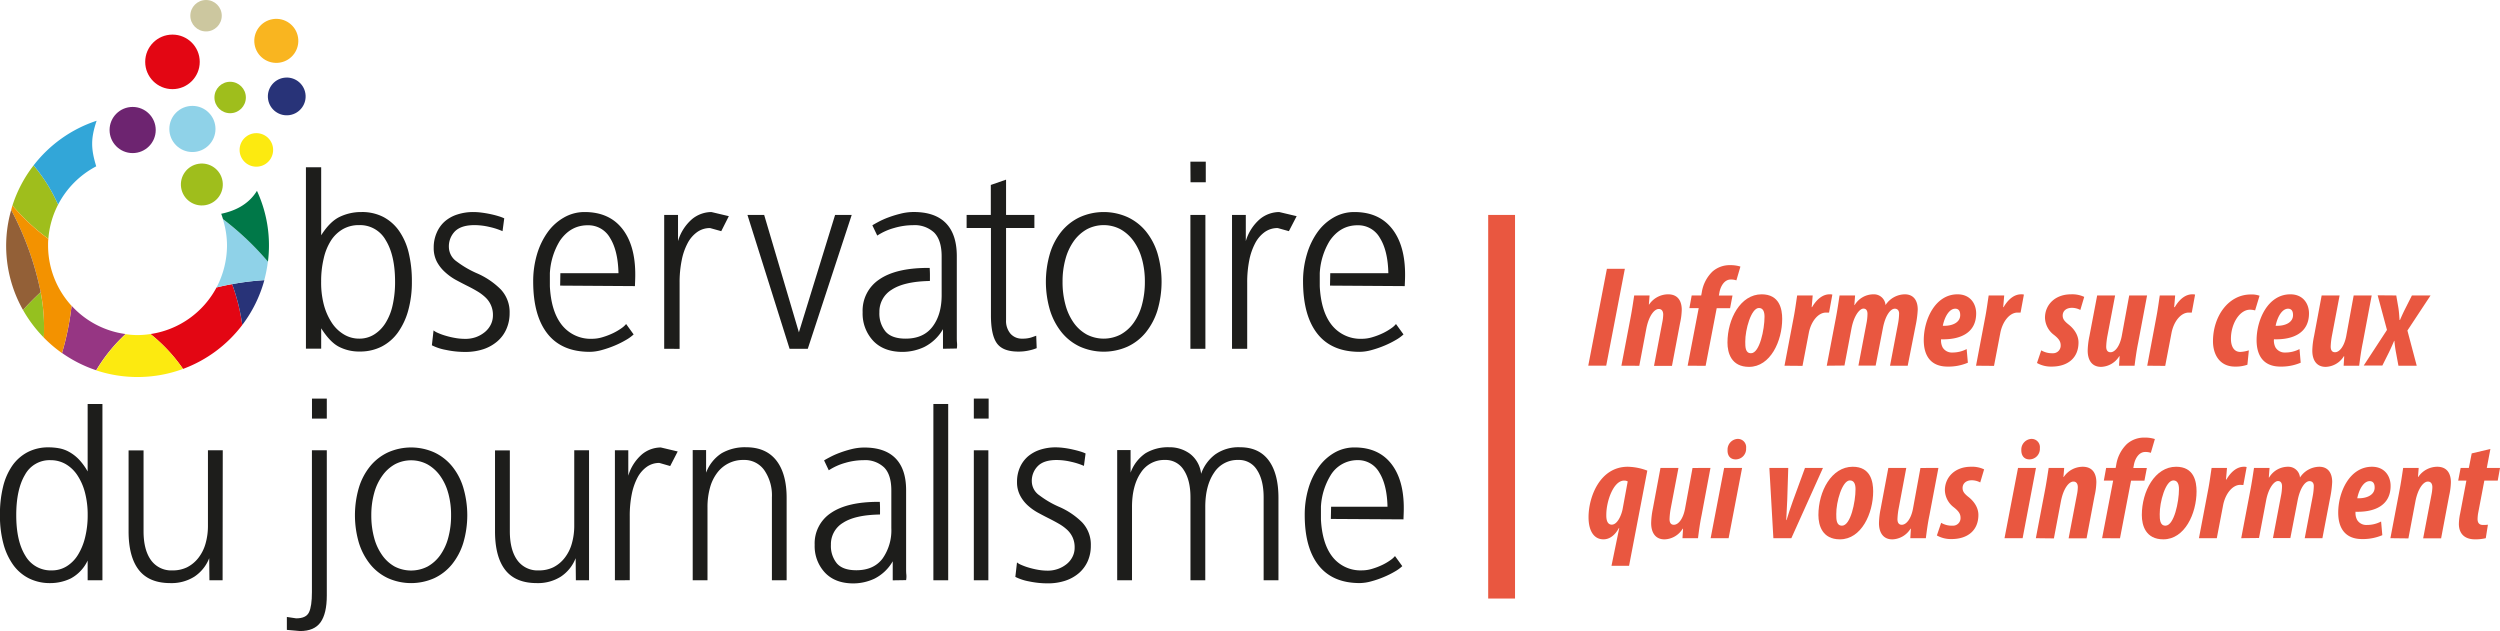 <?xml version="1.0" encoding="UTF-8"?> <svg xmlns="http://www.w3.org/2000/svg" id="Calque_1" data-name="Calque 1" viewBox="0 0 804.92 203.18"><defs><style>.cls-1{fill:#e95740;}.cls-2{fill:#1d1d1b;}.cls-3{fill:#6d2470;}.cls-4{fill:#8fd2e8;}.cls-5{fill:#f9b520;}.cls-6{fill:#9fbe1c;}.cls-7{fill:#fcea10;}.cls-8{fill:#283378;}.cls-9{fill:#ccc79f;}.cls-10{fill:#e30613;}.cls-11{fill:#963683;}.cls-12{fill:#32a6d8;}.cls-13{fill:#007848;}.cls-14{fill:#95c11f;}.cls-15{fill:#f39200;}.cls-16{fill:#936037;}</style></defs><title>logo-ojim-vectoriel</title><rect class="cls-1" x="479.15" y="69.2" width="8.64" height="123.51"></rect><path class="cls-2" d="M118.21,75.24a16,16,0,0,1,6.94-1.52,14.89,14.89,0,0,1,7,1.56,14.34,14.34,0,0,1,5.07,4.44,20.65,20.65,0,0,1,3.12,7,38.53,38.53,0,0,1,1.05,9.39,34.09,34.09,0,0,1-1.17,9.28,22.45,22.45,0,0,1-3.31,7.09,14.81,14.81,0,0,1-5.26,4.56,15.24,15.24,0,0,1-7,1.59,14.13,14.13,0,0,1-6.77-1.55c-1.93-1-3.82-3-5.69-5.93v6.55h-4.91V59.3h4.91V81.2Q115,76.76,118.21,75.24Zm-5.14,28.41a19.8,19.8,0,0,0,2.57,5.76,12,12,0,0,0,3.9,3.74,9.48,9.48,0,0,0,4.91,1.33,8.89,8.89,0,0,0,4.79-1.33,11.45,11.45,0,0,0,3.66-3.7,18,18,0,0,0,2.3-5.77,33.54,33.54,0,0,0,.78-7.52q0-8.49-3-13.36a9.45,9.45,0,0,0-8.57-4.87,10.31,10.31,0,0,0-5.22,1.29,11.32,11.32,0,0,0-3.86,3.7A18.17,18.17,0,0,0,113,88.68a31.39,31.39,0,0,0-.82,7.48A28,28,0,0,0,113.07,103.65Z" transform="translate(-8.78 -5.45)"></path><path class="cls-2" d="M171.82,111.4a11,11,0,0,1-2.89,3.93,13.4,13.4,0,0,1-4.49,2.54,18.42,18.42,0,0,1-5.9.89,29.08,29.08,0,0,1-6.18-.65,16.38,16.38,0,0,1-4.53-1.49l.54-4.79a5.3,5.3,0,0,0,1.33.78,18.55,18.55,0,0,0,2.41.89,25.81,25.81,0,0,0,3.08.74,17.9,17.9,0,0,0,3.31.31A10,10,0,0,0,162,114a9.76,9.76,0,0,0,2.84-1.6,7.34,7.34,0,0,0,1.95-2.42,6.7,6.7,0,0,0,.7-3,7.67,7.67,0,0,0-2.49-5.85,14.77,14.77,0,0,0-2.73-2c-1-.6-2.13-1.19-3.27-1.76s-2.34-1.2-3.58-1.87A18.11,18.11,0,0,1,152,93a12.2,12.2,0,0,1-2.58-3.32,9.53,9.53,0,0,1-1-4.49,11.68,11.68,0,0,1,1-4.88A10.1,10.1,0,0,1,152,76.73a11.49,11.49,0,0,1,4.05-2.23,16.5,16.5,0,0,1,5.18-.78,21.15,21.15,0,0,1,2.73.2c1,.13,1.95.3,2.88.5s1.78.43,2.53.66a12.52,12.52,0,0,1,1.76.67l-.55,4.13a22.63,22.63,0,0,0-4.25-1.37,21.21,21.21,0,0,0-4.79-.58q-4.2,0-6.23,1.95a6.91,6.91,0,0,0-2,5.22,5.75,5.75,0,0,0,2.54,4.56,31.74,31.74,0,0,0,6.3,3.7A24.78,24.78,0,0,1,170,98.62a10.66,10.66,0,0,1,2.86,7.67A12.47,12.47,0,0,1,171.82,111.4Z" transform="translate(-8.78 -5.45)"></path><path class="cls-2" d="M189.13,97.41l.07-4h18.71q-.16-7.24-2.71-11.34a8,8,0,0,0-7.2-4.09q-5.56,0-9,5.06a22.28,22.28,0,0,0-3.18,10.37v4.21q.39,7.71,3.51,12a11.82,11.82,0,0,0,10.13,4.91,11.61,11.61,0,0,0,3.43-.55,22.57,22.57,0,0,0,3.31-1.28,18.93,18.93,0,0,0,2.65-1.56,7,7,0,0,0,1.52-1.37l2.42,3.35a12.78,12.78,0,0,1-2.42,1.76,29.71,29.71,0,0,1-3.66,1.83,33.09,33.09,0,0,1-4.17,1.44,14.82,14.82,0,0,1-3.86.58q-9,0-13.6-5.8t-4.63-16.72a30.53,30.53,0,0,1,1.24-8.92,23.74,23.74,0,0,1,3.43-7.09,16.44,16.44,0,0,1,5.22-4.71A13.22,13.22,0,0,1,197,73.72q8.17,0,12.43,5.77t3.85,16.13l-.07,1.95Z" transform="translate(-8.78 -5.45)"></path><path class="cls-2" d="M222.63,117.75V74.66h4.45v8.41a14.93,14.93,0,0,1,4.59-7.13,9.94,9.94,0,0,1,6.16-2.22l5.61,1.33L241,79.88l-3.59-1a7.06,7.06,0,0,0-4.17,1.29,10.25,10.25,0,0,0-3.07,3.58,19.77,19.77,0,0,0-1.91,5.54,35.37,35.37,0,0,0-.67,7.21v21.27Z" transform="translate(-8.78 -5.45)"></path><path class="cls-2" d="M268.86,117.75H263L249.44,74.66h5.38L266,112.45l11.65-37.79H283Z" transform="translate(-8.78 -5.45)"></path><path class="cls-2" d="M295.92,98.7a8.24,8.24,0,0,0-4,7.28,9.11,9.11,0,0,0,2,6.24c1.32,1.5,3.46,2.26,6.43,2.26q5.76,0,8.68-3.86t2.93-10.09V88c0-3.48-.8-6-2.38-7.64a9.19,9.19,0,0,0-6.82-2.41,21.9,21.9,0,0,0-6.08.9,19.18,19.18,0,0,0-5.45,2.45L289.65,78q.47-.32,1.83-1.05a25.75,25.75,0,0,1,3.2-1.45,35.27,35.27,0,0,1,4-1.24,17.29,17.29,0,0,1,4.29-.55q6.86,0,10.36,3.59t3.51,10.59v25.88c0,.77,0,1.48.07,2.1a6.8,6.8,0,0,1-.07,1.79l-4.45.08v-6.31a14.45,14.45,0,0,1-6.07,5.76,16.63,16.63,0,0,1-6.94,1.56q-6.08,0-9.47-3.58a12.85,12.85,0,0,1-3.39-9.2,12.05,12.05,0,0,1,5.38-10.56q5.37-3.69,15.66-3.7h.55c.05.89.08,1.61.08,2.18v1.41c0,.41,0,.62-.08.62Q299.93,96.08,295.92,98.7Z" transform="translate(-8.78 -5.45)"></path><path class="cls-2" d="M334.15,112.92a4.85,4.85,0,0,0,3.81,1.56,9.07,9.07,0,0,0,2.77-.35c.7-.24,1.26-.43,1.68-.59l.15,4a13.1,13.1,0,0,1-2.18.68,15.18,15.18,0,0,1-3.74.43c-3.33,0-5.62-.89-6.9-2.68s-1.91-4.8-1.91-9V78.86H320v-4.2h7.79V65l4.91-1.71V74.66h9.12v4.2h-9.12v29.63A6.35,6.35,0,0,0,334.15,112.92Z" transform="translate(-8.78 -5.45)"></path><path class="cls-2" d="M381.45,105.36a21.57,21.57,0,0,1-3.74,7.09,16.57,16.57,0,0,1-5.89,4.6,18.88,18.88,0,0,1-15.35,0,16.62,16.62,0,0,1-5.88-4.6,21.38,21.38,0,0,1-3.74-7.09,32.31,32.31,0,0,1,0-18.35,20.81,20.81,0,0,1,3.74-7.09,16.86,16.86,0,0,1,5.88-4.56,18.78,18.78,0,0,1,15.35,0,16.8,16.8,0,0,1,5.89,4.56A21,21,0,0,1,381.45,87a32.55,32.55,0,0,1,0,18.35Zm-5-16.52a17.88,17.88,0,0,0-2.69-5.77,13.12,13.12,0,0,0-4.17-3.78,11.62,11.62,0,0,0-10.91,0,13.12,13.12,0,0,0-4.17,3.78,18.08,18.08,0,0,0-2.68,5.77,26.86,26.86,0,0,0-.94,7.32,27.68,27.68,0,0,0,.94,7.45,18,18,0,0,0,2.68,5.8,12.64,12.64,0,0,0,4.17,3.74,11.85,11.85,0,0,0,10.91,0,12.64,12.64,0,0,0,4.17-3.74,17.75,17.75,0,0,0,2.69-5.8,28.08,28.08,0,0,0,.94-7.45A27.25,27.25,0,0,0,376.46,88.84Z" transform="translate(-8.78 -5.45)"></path><path class="cls-2" d="M392.05,57.51H397v6.63h-4.91Zm0,60.24V74.66h4.83v43.09Z" transform="translate(-8.78 -5.45)"></path><path class="cls-2" d="M405.45,117.75V74.66h4.44v8.41a14.94,14.94,0,0,1,4.6-7.13,9.9,9.9,0,0,1,6.16-2.22l5.61,1.33-2.5,4.83-3.58-1A7.06,7.06,0,0,0,416,80.15a10.27,10.27,0,0,0-3.08,3.58A20.09,20.09,0,0,0,411,89.27a36.13,36.13,0,0,0-.66,7.21v21.27Z" transform="translate(-8.78 -5.45)"></path><path class="cls-2" d="M437,97.41l.08-4h18.7q-.15-7.24-2.71-11.34a8,8,0,0,0-7.2-4.09q-5.56,0-9,5.06a22.28,22.28,0,0,0-3.17,10.37v4.21q.39,7.71,3.5,12a11.82,11.82,0,0,0,10.13,4.91,11.56,11.56,0,0,0,3.43-.55,22.14,22.14,0,0,0,3.31-1.28,18.37,18.37,0,0,0,2.65-1.56,6.76,6.76,0,0,0,1.52-1.37l2.42,3.35a12.78,12.78,0,0,1-2.42,1.76,29.71,29.71,0,0,1-3.66,1.83,33.09,33.09,0,0,1-4.17,1.44,14.76,14.76,0,0,1-3.86.58q-9,0-13.59-5.8t-4.64-16.72a30.19,30.19,0,0,1,1.25-8.92A23.72,23.72,0,0,1,433,80.15a16.37,16.37,0,0,1,5.23-4.71,13.16,13.16,0,0,1,6.62-1.72q8.17,0,12.43,5.77t3.86,16.13l-.08,1.95Z" transform="translate(-8.78 -5.45)"></path><path class="cls-2" d="M31.59,191.68A15.1,15.1,0,0,1,25,193.19a15.09,15.09,0,0,1-6.87-1.51,14,14,0,0,1-5.1-4.35,20.86,20.86,0,0,1-3.17-6.89,35,35,0,0,1-1.1-9.12,37.41,37.41,0,0,1,1-9.12,20.22,20.22,0,0,1,3-6.85A13.94,13.94,0,0,1,17.73,151a14.43,14.43,0,0,1,6.76-1.52,19.27,19.27,0,0,1,3.36.31A10.58,10.58,0,0,1,31.13,151a13.21,13.21,0,0,1,3.06,2.38A19.59,19.59,0,0,1,37,157.24V135.52h4.76v56.76H37v-6.35A12.65,12.65,0,0,1,31.59,191.68Zm4.55-27.63a18.52,18.52,0,0,0-2.46-5.6,11.4,11.4,0,0,0-3.78-3.59,9.67,9.67,0,0,0-4.84-1.25,9,9,0,0,0-8.25,4.73q-2.8,4.72-2.8,13t2.91,13a9.44,9.44,0,0,0,8.59,4.76,8.91,8.91,0,0,0,4.73-1.32,11.18,11.18,0,0,0,3.63-3.67,19.4,19.4,0,0,0,2.31-5.64,29.34,29.34,0,0,0,.83-7.15A28.19,28.19,0,0,0,36.14,164.05Z" transform="translate(-8.78 -5.45)"></path><path class="cls-2" d="M80.45,192.28H76.21l-.07-7.11a12.64,12.64,0,0,1-4.77,5.94,13.76,13.76,0,0,1-7.72,2.08q-6.88,0-10.18-4.24t-3.29-12.48v-26H55v26c0,4,.79,7.09,2.38,9.31a8,8,0,0,0,6.93,3.32,10.42,10.42,0,0,0,4.69-1,10.78,10.78,0,0,0,3.63-3,13.2,13.2,0,0,0,2.31-4.57,20.68,20.68,0,0,0,.79-5.87V150.43h4.77Z" transform="translate(-8.78 -5.45)"></path><path class="cls-2" d="M114,150.43V197.2q0,5.76-2,8.59c-1.34,1.89-3.54,2.84-6.62,2.84l-4.24-.38v-4.16l3,.45q3.18,0,4.12-1.93c.63-1.28.95-3.47.95-6.54V150.43Zm-4.77-16.65H114v6.44h-4.77Z" transform="translate(-8.78 -5.45)"></path><path class="cls-2" d="M157.94,180.25a20.66,20.66,0,0,1-3.63,6.89,16.17,16.17,0,0,1-5.71,4.46,18.27,18.27,0,0,1-14.91,0,16.08,16.08,0,0,1-5.71-4.46,20.86,20.86,0,0,1-3.64-6.89,31.65,31.65,0,0,1,0-17.82,20.28,20.28,0,0,1,3.64-6.89,16.34,16.34,0,0,1,5.71-4.43,18.27,18.27,0,0,1,14.91,0,16.43,16.43,0,0,1,5.71,4.43,20.09,20.09,0,0,1,3.63,6.89,31.42,31.42,0,0,1,0,17.82Zm-4.84-16a17.14,17.14,0,0,0-2.61-5.6,12.69,12.69,0,0,0-4.05-3.67,11.21,11.21,0,0,0-10.59,0,12.49,12.49,0,0,0-4,3.67,17.14,17.14,0,0,0-2.61,5.6,26.21,26.21,0,0,0-.91,7.11,27,27,0,0,0,.91,7.23,17.27,17.27,0,0,0,2.61,5.64,12.25,12.25,0,0,0,4,3.63,11.59,11.59,0,0,0,10.59,0,12.45,12.45,0,0,0,4.05-3.63,17.27,17.27,0,0,0,2.61-5.64,27,27,0,0,0,.91-7.23A26.21,26.21,0,0,0,153.1,164.21Z" transform="translate(-8.78 -5.45)"></path><path class="cls-2" d="M198.43,192.28h-4.24l-.07-7.11a12.64,12.64,0,0,1-4.77,5.94,13.76,13.76,0,0,1-7.72,2.08q-6.88,0-10.18-4.24t-3.29-12.48v-26h4.77v26c0,4,.79,7.09,2.38,9.31a8,8,0,0,0,6.93,3.32,10.42,10.42,0,0,0,4.69-1,10.78,10.78,0,0,0,3.63-3,13.2,13.2,0,0,0,2.31-4.57,20.67,20.67,0,0,0,.8-5.87V150.43h4.76Z" transform="translate(-8.78 -5.45)"></path><path class="cls-2" d="M206.76,192.28V150.43h4.31v8.18a14.5,14.5,0,0,1,4.47-6.93,9.6,9.6,0,0,1,6-2.16l5.44,1.29-2.42,4.69-3.48-1a6.91,6.91,0,0,0-4.05,1.25,10,10,0,0,0-3,3.48,19.76,19.76,0,0,0-1.85,5.37,35,35,0,0,0-.64,7v20.66Z" transform="translate(-8.78 -5.45)"></path><path class="cls-2" d="M257.31,192.28V165.57a14.25,14.25,0,0,0-2.46-8.74,7.83,7.83,0,0,0-6.62-3.29,10.36,10.36,0,0,0-8.55,4.16,13.93,13.93,0,0,0-2.31,4.8,23.19,23.19,0,0,0-.8,6.25v23.53h-4.76V150.36h4.31v7.28a12.77,12.77,0,0,1,5-6.26,15,15,0,0,1,7.84-1.93q6.42,0,9.76,4.24c2.22,2.84,3.33,6.85,3.33,12.06v26.53Z" transform="translate(-8.78 -5.45)"></path><path class="cls-2" d="M280.2,173.78a8,8,0,0,0-3.89,7.08,8.83,8.83,0,0,0,1.93,6q1.92,2.19,6.24,2.19,5.59,0,8.44-3.74a15.81,15.81,0,0,0,2.84-9.8V163.37q0-5.07-2.31-7.41a8.86,8.86,0,0,0-6.62-2.35,21.36,21.36,0,0,0-5.91.87,18.94,18.94,0,0,0-5.3,2.39l-1.51-3.18c.3-.2.9-.54,1.78-1a25.52,25.52,0,0,1,3.1-1.4,34.54,34.54,0,0,1,3.9-1.22,17.26,17.26,0,0,1,4.16-.53q6.66,0,10.07,3.49t3.4,10.29v25.12c0,.76,0,1.44.08,2.05a6.9,6.9,0,0,1-.08,1.74l-4.31.07v-6.13a14.08,14.08,0,0,1-5.9,5.6,16.15,16.15,0,0,1-6.74,1.52q-5.9,0-9.19-3.48a12.46,12.46,0,0,1-3.3-8.93,11.71,11.71,0,0,1,5.23-10.26q5.22-3.58,15.21-3.59h.53c.05.85.07,1.56.07,2.12v1.36c0,.4,0,.6-.07.6Q284.1,171.24,280.2,173.78Z" transform="translate(-8.78 -5.45)"></path><path class="cls-2" d="M314.07,135.52v56.76H309.3V135.52Z" transform="translate(-8.78 -5.45)"></path><path class="cls-2" d="M322.32,133.78h4.77v6.44h-4.77Zm0,58.5V150.43H327v41.85Z" transform="translate(-8.78 -5.45)"></path><path class="cls-2" d="M359,186.12a11,11,0,0,1-2.81,3.82,12.94,12.94,0,0,1-4.37,2.46,17.59,17.59,0,0,1-5.73.87,28.84,28.84,0,0,1-6-.63,16.35,16.35,0,0,1-4.4-1.45l.53-4.66a4.85,4.85,0,0,0,1.29.76,19.12,19.12,0,0,0,2.35.87,26.08,26.08,0,0,0,3,.72,17.79,17.79,0,0,0,3.22.3,9.73,9.73,0,0,0,3.37-.57,9.56,9.56,0,0,0,2.76-1.55,7,7,0,0,0,1.89-2.35,6.47,6.47,0,0,0,.68-3,7.62,7.62,0,0,0-.64-3.22,7.76,7.76,0,0,0-1.78-2.47,14.36,14.36,0,0,0-2.65-1.93q-1.51-.87-3.18-1.71c-1.11-.55-2.27-1.16-3.48-1.82a17,17,0,0,1-3.33-2.35,11.44,11.44,0,0,1-2.49-3.22,9.14,9.14,0,0,1-1-4.36,11.36,11.36,0,0,1,.95-4.74,10.07,10.07,0,0,1,2.57-3.49,11.61,11.61,0,0,1,3.94-2.16,16.17,16.17,0,0,1,5-.76,21.57,21.57,0,0,1,2.65.19c1,.13,1.89.29,2.8.5s1.73.41,2.46.64a12.27,12.27,0,0,1,1.7.64l-.53,4a22.51,22.51,0,0,0-4.12-1.32,20.65,20.65,0,0,0-4.66-.57q-4.08,0-6,1.89a6.71,6.71,0,0,0-2,5.07,5.56,5.56,0,0,0,2.47,4.43,30.51,30.51,0,0,0,6.12,3.6,24.06,24.06,0,0,1,7.63,5.1,10.39,10.39,0,0,1,2.78,7.46A12.14,12.14,0,0,1,359,186.12Z" transform="translate(-8.78 -5.45)"></path><path class="cls-2" d="M415.63,192.28V165.57q0-5.52-2.12-8.78a6.74,6.74,0,0,0-6-3.25,8.94,8.94,0,0,0-7.87,4.16q-2.81,4.16-2.8,11.05v23.53h-4.77V165.57q0-5.52-2.15-8.78a6.84,6.84,0,0,0-6-3.25,8.94,8.94,0,0,0-7.87,4.16q-2.81,4.16-2.8,11.05v23.53h-4.77V150.36h4.31v7.28a12.78,12.78,0,0,1,4.81-6.26,14,14,0,0,1,7.61-1.93,11.06,11.06,0,0,1,6.73,2.12A9.4,9.4,0,0,1,395.5,158a13.23,13.23,0,0,1,4.54-6.24,13,13,0,0,1,7.95-2.31q6.12,0,9.27,4.24c2.09,2.84,3.14,6.85,3.14,12.06v26.53Z" transform="translate(-8.78 -5.45)"></path><path class="cls-2" d="M437.27,172.53l.08-3.93h18.16q-.15-7-2.63-11a7.81,7.81,0,0,0-7-4,10.07,10.07,0,0,0-8.71,4.92,21.58,21.58,0,0,0-3.09,10.07v4.08q.39,7.5,3.41,11.66a11.46,11.46,0,0,0,9.84,4.76,11.2,11.2,0,0,0,3.33-.53,21.23,21.23,0,0,0,3.21-1.24,17.06,17.06,0,0,0,2.58-1.52,6.77,6.77,0,0,0,1.47-1.32l2.35,3.25a12.25,12.25,0,0,1-2.35,1.71,28.64,28.64,0,0,1-3.55,1.77,30.77,30.77,0,0,1-4.05,1.4,14.38,14.38,0,0,1-3.75.57q-8.7,0-13.2-5.64t-4.51-16.23a29.88,29.88,0,0,1,1.21-8.67,23.17,23.17,0,0,1,3.33-6.88,16.09,16.09,0,0,1,5.07-4.58,12.88,12.88,0,0,1,6.44-1.67q7.93,0,12.07,5.6t3.74,15.67l-.07,1.89Z" transform="translate(-8.78 -5.45)"></path><path class="cls-1" d="M531.93,92l-6,31.18h-5.78l6-31.18Z" transform="translate(-8.78 -5.45)"></path><path class="cls-1" d="M530.82,123.2l2.91-15.26c.51-2.64.88-5.23,1.21-7.36h4.95l-.23,2.91h.09a7.43,7.43,0,0,1,6.11-3.28c3.19,0,4.39,2.22,4.39,5a21.74,21.74,0,0,1-.55,4.3l-2.6,13.74h-5.78L544,109.14a13.15,13.15,0,0,0,.28-2.41c0-1.06-.46-1.8-1.43-1.8-1.34,0-3.15,2-4,6.29l-2.27,12Z" transform="translate(-8.78 -5.45)"></path><path class="cls-1" d="M552.15,123.2l3.56-18.55h-3l.74-4.07h3.06l.18-.93a11.85,11.85,0,0,1,3.43-6.75,8.36,8.36,0,0,1,5.73-2.08,10.72,10.72,0,0,1,3.29.46l-1.3,4.44a5.36,5.36,0,0,0-1.8-.28c-2.08,0-3.29,2.18-3.66,4.17l-.18,1h4.39l-.78,4.07h-4.31l-3.56,18.55Z" transform="translate(-8.78 -5.45)"></path><path class="cls-1" d="M582.59,108.12c0,7.13-3.79,15.45-10.68,15.45-5.7,0-6.94-4.48-6.94-7.81,0-7.64,4.21-15.55,11-15.55C581.76,100.21,582.59,105,582.59,108.12Zm-11.89,7.36c0,1.66,0,3.7,1.85,3.7,2.78,0,4.35-7.68,4.35-11.75,0-1.53-.41-2.82-1.8-2.82C572.6,104.61,570.66,111.59,570.7,115.48Z" transform="translate(-8.78 -5.45)"></path><path class="cls-1" d="M583.33,123.2l2.92-15.36c.51-2.59.83-5.18,1.16-7.26h5c-.1,1.16-.19,2.36-.33,3.75h.14c1.67-2.87,3.7-4.12,5.6-4.12a2.87,2.87,0,0,1,.92.09l-1.06,5.79c-.23,0-.65,0-1,0-2.5,0-4.86,2.87-5.55,6.71l-2,10.45Z" transform="translate(-8.78 -5.45)"></path><path class="cls-1" d="M596.94,123.2l2.91-15.26c.51-2.64.88-5.23,1.21-7.36h5l-.24,3.1h.1a7.08,7.08,0,0,1,6.15-3.47,3.74,3.74,0,0,1,3.79,3.47,7.53,7.53,0,0,1,6.2-3.47c2.83,0,4.17,2,4.17,4.9a31.32,31.32,0,0,1-.56,4.58L623,123.2h-5.69l2.55-13.41a18.91,18.91,0,0,0,.37-3.38c0-.93-.47-1.57-1.39-1.57-1.25,0-3,1.89-3.84,6.33l-2.32,12h-5.55l2.55-13.41a16.69,16.69,0,0,0,.37-3.24c0-1-.37-1.71-1.3-1.71-1.16,0-3,2.08-3.84,6.33l-2.27,12Z" transform="translate(-8.78 -5.45)"></path><path class="cls-1" d="M642.37,122.23a15.8,15.8,0,0,1-6.52,1.25c-5.55,0-7.68-3.65-7.68-8.51,0-6.57,3.65-14.76,10.87-14.76,4.12,0,6,3.05,6,6.15,0,6.2-5,8.52-11.29,8.33a4.74,4.74,0,0,0,.51,2.64,3.45,3.45,0,0,0,3.14,1.62,9.8,9.8,0,0,0,4.58-1.11Zm-4.07-17.39c-1.76,0-3.33,2.26-4,5.5,3.06.14,5.6-1.06,5.6-3.42C639.92,105.62,639.41,104.84,638.3,104.84Z" transform="translate(-8.78 -5.45)"></path><path class="cls-1" d="M645,123.2l2.91-15.36c.51-2.59.83-5.18,1.16-7.26h5c-.1,1.16-.19,2.36-.33,3.75h.14c1.67-2.87,3.7-4.12,5.6-4.12a3,3,0,0,1,.93.09l-1.07,5.79c-.23,0-.65,0-1,0-2.5,0-4.86,2.87-5.55,6.71l-2,10.45Z" transform="translate(-8.78 -5.45)"></path><path class="cls-1" d="M666,118.25a6.73,6.73,0,0,0,3.66.93,2.44,2.44,0,0,0,2.59-2.55c0-1.25-.6-2.12-2.18-3.37a7.14,7.14,0,0,1-2.87-5.51c0-4.16,3.24-7.54,8.38-7.54a9.1,9.1,0,0,1,4.25.83l-1.25,4.21a5.86,5.86,0,0,0-2.68-.69c-1.85,0-3,1-3,2.5,0,1.15.65,1.85,1.72,2.73,2.54,1.94,3.37,4.16,3.37,5.92,0,5-3.47,7.77-8.65,7.77a9.14,9.14,0,0,1-4.72-1.16Z" transform="translate(-8.78 -5.45)"></path><path class="cls-1" d="M700.07,100.58,697.2,115.8c-.55,2.69-.88,5.23-1.16,7.4h-5l.18-3-.09-.1a7.11,7.11,0,0,1-5.88,3.47c-3,0-4.3-2.26-4.3-5.22a25,25,0,0,1,.56-4.68L684,100.58h5.78l-2.45,12.86a23,23,0,0,0-.42,3.61c0,1.11.42,1.81,1.39,1.81,1.48,0,3-2,3.61-5.19l2.41-13.09Z" transform="translate(-8.78 -5.45)"></path><path class="cls-1" d="M700.12,123.2,703,107.84c.51-2.59.84-5.18,1.16-7.26h4.95c-.09,1.16-.19,2.36-.32,3.75H709c1.67-2.87,3.71-4.12,5.6-4.12a3,3,0,0,1,.93.09l-1.07,5.79c-.23,0-.64,0-1,0-2.5,0-4.86,2.87-5.55,6.71l-2,10.45Z" transform="translate(-8.78 -5.45)"></path><path class="cls-1" d="M732.37,122.88a11.52,11.52,0,0,1-4,.6c-5,0-7.08-4-7.08-8.14,0-8.1,5-15.08,12.17-15.08a7.5,7.5,0,0,1,2.82.41l-1.43,4.72a6.8,6.8,0,0,0-1.62-.23c-3.38,0-6.16,4.53-6.16,9.35,0,2.59,1.07,4.25,3,4.25a10.79,10.79,0,0,0,2.77-.51Z" transform="translate(-8.78 -5.45)"></path><path class="cls-1" d="M749.53,122.23a15.8,15.8,0,0,1-6.52,1.25c-5.55,0-7.68-3.65-7.68-8.51,0-6.57,3.65-14.76,10.87-14.76,4.12,0,6,3.05,6,6.15,0,6.2-5,8.52-11.28,8.33a4.74,4.74,0,0,0,.51,2.64,3.45,3.45,0,0,0,3.14,1.62,9.8,9.8,0,0,0,4.58-1.11Zm-4.07-17.39c-1.76,0-3.33,2.26-4,5.5,3.06.14,5.6-1.06,5.6-3.42C747.08,105.62,746.57,104.84,745.46,104.84Z" transform="translate(-8.78 -5.45)"></path><path class="cls-1" d="M772.39,100.58l-2.87,15.22c-.56,2.69-.88,5.23-1.16,7.4h-5l.18-3-.09-.1a7.11,7.11,0,0,1-5.88,3.47c-3,0-4.3-2.26-4.3-5.22a25,25,0,0,1,.56-4.68l2.45-13.09h5.78l-2.45,12.86a23,23,0,0,0-.42,3.61c0,1.11.42,1.81,1.39,1.81,1.48,0,3-2,3.61-5.19l2.4-13.09Z" transform="translate(-8.78 -5.45)"></path><path class="cls-1" d="M780.3,100.58l.7,4.07c.27,1.85.27,3,.37,3.84h.13c.42-1,1-2.27,1.62-3.51l2.22-4.4h6l-7.45,11.29,3,11.33H781l-.74-4a37.37,37.37,0,0,1-.56-4h-.09c-.37.88-.79,1.85-1.62,3.61l-2.17,4.34h-6l7.49-11.47-3-11.15Z" transform="translate(-8.78 -5.45)"></path><path class="cls-1" d="M527.63,187.61l2.49-12.12H530c-1.34,2.45-3.1,3.61-4.95,3.61-3.14,0-4.81-2.82-4.81-7.13,0-6.52,3.65-16.24,12.63-16.24a18.51,18.51,0,0,1,6.29,1.25l-5.87,30.63Zm5.22-27.16a2.28,2.28,0,0,0-1.15-.27c-3.43,0-5.74,6.61-5.74,11-.05,2,.51,3.19,1.76,3.19,1.85,0,3.1-3.1,3.47-4.9Z" transform="translate(-8.78 -5.45)"></path><path class="cls-1" d="M559.5,156.1l-2.86,15.23c-.56,2.68-.88,5.22-1.16,7.4h-5l.19-3-.1-.09a7.11,7.11,0,0,1-5.87,3.47c-3,0-4.3-2.27-4.3-5.23a25.84,25.84,0,0,1,.55-4.67l2.45-13.1h5.79L546.73,169a22.68,22.68,0,0,0-.41,3.6c0,1.11.41,1.81,1.39,1.81,1.48,0,3-1.94,3.6-5.18l2.41-13.1Z" transform="translate(-8.78 -5.45)"></path><path class="cls-1" d="M559.55,178.73l4.35-22.63h5.78l-4.34,22.63ZM565,150.32a3.44,3.44,0,0,1,3.24-3.56,2.67,2.67,0,0,1,2.73,3,3.38,3.38,0,0,1-3.33,3.6C565.75,153.37,564.92,152,565,150.32Z" transform="translate(-8.78 -5.45)"></path><path class="cls-1" d="M584.54,156.1l-.33,10.37c-.18,3.1-.18,4.3-.32,6.43H584c.6-2.08,1.06-3.33,2-6.06l3.93-10.74h5.79l-10.18,22.63h-5.79l-1.29-22.63Z" transform="translate(-8.78 -5.45)"></path><path class="cls-1" d="M611.88,163.65c0,7.12-3.79,15.45-10.69,15.45-5.69,0-6.94-4.49-6.94-7.82,0-7.63,4.21-15.55,11.06-15.55C611.05,155.73,611.88,160.5,611.88,163.65ZM600,171c0,1.67,0,3.7,1.85,3.7,2.78,0,4.35-7.68,4.35-11.75,0-1.53-.42-2.82-1.81-2.82C601.89,160.13,599.94,167.12,600,171Z" transform="translate(-8.78 -5.45)"></path><path class="cls-1" d="M632.89,156.1,630,171.33c-.56,2.68-.88,5.22-1.16,7.4h-5l.18-3-.09-.09a7.14,7.14,0,0,1-5.88,3.47c-3,0-4.3-2.27-4.3-5.23a25.84,25.84,0,0,1,.55-4.67l2.46-13.1h5.78L620.12,169a22.8,22.8,0,0,0-.42,3.6c0,1.11.42,1.81,1.39,1.81,1.48,0,3-1.94,3.61-5.18l2.4-13.1Z" transform="translate(-8.78 -5.45)"></path><path class="cls-1" d="M633.77,173.78a6.67,6.67,0,0,0,3.65.92,2.43,2.43,0,0,0,2.59-2.54c0-1.25-.6-2.13-2.17-3.38a7.11,7.11,0,0,1-2.87-5.5c0-4.17,3.24-7.55,8.37-7.55a9,9,0,0,1,4.26.84l-1.25,4.21a5.89,5.89,0,0,0-2.68-.7c-1.85,0-3,1-3,2.5,0,1.16.65,1.85,1.71,2.73,2.55,1.94,3.38,4.16,3.38,5.92,0,5-3.47,7.78-8.65,7.78a9.24,9.24,0,0,1-4.72-1.16Z" transform="translate(-8.78 -5.45)"></path><path class="cls-1" d="M654.17,178.73l4.35-22.63h5.78L660,178.73Zm5.41-28.41a3.44,3.44,0,0,1,3.24-3.56,2.67,2.67,0,0,1,2.73,3,3.38,3.38,0,0,1-3.33,3.6C660.37,153.37,659.54,152,659.58,150.32Z" transform="translate(-8.78 -5.45)"></path><path class="cls-1" d="M664.26,178.73l2.91-15.27c.51-2.64.88-5.23,1.21-7.36h5l-.24,2.92h.1a7.41,7.41,0,0,1,6.1-3.29c3.2,0,4.4,2.22,4.4,5a21.17,21.17,0,0,1-.56,4.31l-2.59,13.74h-5.78l2.68-14.07a12.94,12.94,0,0,0,.28-2.4c0-1.07-.46-1.81-1.43-1.81-1.34,0-3.15,2-4,6.3l-2.27,12Z" transform="translate(-8.78 -5.45)"></path><path class="cls-1" d="M685.59,178.73l3.56-18.55h-3l.74-4.08h3.06l.18-.92a11.87,11.87,0,0,1,3.43-6.76,8.36,8.36,0,0,1,5.73-2.08,10.36,10.36,0,0,1,3.29.47l-1.3,4.44a5.12,5.12,0,0,0-1.8-.28c-2.08,0-3.29,2.17-3.66,4.16l-.18,1H700l-.78,4.08h-4.31l-3.56,18.55Z" transform="translate(-8.78 -5.45)"></path><path class="cls-1" d="M716,163.65c0,7.12-3.79,15.45-10.69,15.45-5.69,0-6.93-4.49-6.93-7.82,0-7.63,4.21-15.55,11.05-15.55C715.2,155.73,716,160.5,716,163.65ZM704.14,171c0,1.67.05,3.7,1.85,3.7,2.78,0,4.35-7.68,4.35-11.75,0-1.53-.41-2.82-1.8-2.82C706,160.13,704.1,167.12,704.14,171Z" transform="translate(-8.78 -5.45)"></path><path class="cls-1" d="M716.77,178.73l2.92-15.36c.51-2.59.83-5.18,1.16-7.27h4.95c-.1,1.16-.19,2.36-.33,3.75h.14c1.67-2.87,3.7-4.12,5.6-4.12a2.6,2.6,0,0,1,.92.1l-1.06,5.78c-.23,0-.65-.05-1-.05-2.5,0-4.86,2.87-5.55,6.71l-2,10.46Z" transform="translate(-8.78 -5.45)"></path><path class="cls-1" d="M730.38,178.73l2.91-15.27c.51-2.64.88-5.23,1.21-7.36h5l-.24,3.1h.1a7.08,7.08,0,0,1,6.15-3.47,3.75,3.75,0,0,1,3.79,3.47,7.55,7.55,0,0,1,6.2-3.47c2.83,0,4.17,2,4.17,4.91a31.48,31.48,0,0,1-.56,4.58l-2.59,13.51h-5.69l2.55-13.42a18.91,18.91,0,0,0,.37-3.38c0-.92-.47-1.57-1.39-1.57-1.25,0-3,1.9-3.84,6.34l-2.32,12H740.6l2.55-13.42a16.69,16.69,0,0,0,.37-3.24c0-1-.37-1.71-1.3-1.71-1.16,0-3.05,2.08-3.84,6.34l-2.27,12Z" transform="translate(-8.78 -5.45)"></path><path class="cls-1" d="M775.81,177.76a16,16,0,0,1-6.52,1.25c-5.55,0-7.68-3.66-7.68-8.52,0-6.57,3.65-14.76,10.87-14.76,4.12,0,6,3.06,6,6.16,0,6.2-5,8.51-11.29,8.33a4.72,4.72,0,0,0,.51,2.63,3.43,3.43,0,0,0,3.14,1.62,9.8,9.8,0,0,0,4.58-1.11Zm-4.07-17.4c-1.76,0-3.33,2.27-4,5.51,3.06.14,5.6-1.07,5.6-3.43C773.36,161.15,772.85,160.36,771.74,160.36Z" transform="translate(-8.78 -5.45)"></path><path class="cls-1" d="M778.41,178.73l2.91-15.27c.51-2.64.88-5.23,1.2-7.36h5l-.23,2.92h.09a7.44,7.44,0,0,1,6.11-3.29c3.19,0,4.4,2.22,4.4,5a21.89,21.89,0,0,1-.56,4.31l-2.59,13.74h-5.78l2.68-14.07a12.94,12.94,0,0,0,.28-2.4c0-1.07-.46-1.81-1.44-1.81-1.34,0-3.14,2-4,6.3l-2.27,12Z" transform="translate(-8.78 -5.45)"></path><path class="cls-1" d="M810.61,150l-1.16,6.1h4.26l-.74,4.08h-4.31l-2,10.5a12.47,12.47,0,0,0-.18,1.89c0,1.39.69,1.9,1.76,1.9a10,10,0,0,0,1.57-.09l-.69,4.35a14.41,14.41,0,0,1-3.47.37c-3.47,0-5.19-1.95-5.19-5a17.84,17.84,0,0,1,.42-3.38l2-10.54h-2.64l.79-4.08h2.64l.92-4.67Z" transform="translate(-8.78 -5.45)"></path><circle class="cls-3" cx="42.71" cy="41.86" r="7.43"></circle><circle class="cls-4" cx="61.95" cy="41.52" r="7.43"></circle><circle class="cls-5" cx="97.74" cy="18.62" r="7.09" transform="translate(-10.5 10.44) rotate(-9.22)"></circle><circle class="cls-6" cx="73.77" cy="64.86" r="6.75" transform="translate(-18.22 7.2) rotate(-9.22)"></circle><circle class="cls-7" cx="82.54" cy="48.27" r="5.4"></circle><circle class="cls-8" cx="101.11" cy="36.51" r="6.08" transform="translate(-13.33 11.21) rotate(-9.22)"></circle><circle class="cls-6" cx="74.1" cy="31.39" r="5.06"></circle><circle class="cls-9" cx="66.34" cy="5.06" r="5.06"></circle><circle class="cls-10" cx="55.53" cy="19.92" r="8.78"></circle><path class="cls-6" d="M24.35,82.34a28.6,28.6,0,0,1,3.13-11,51.77,51.77,0,0,0-7.89-12.63,42.07,42.07,0,0,0-6.8,12.9A66.34,66.34,0,0,0,24.35,82.34Z" transform="translate(-8.78 -5.45)"></path><path class="cls-11" d="M49.21,113a28.71,28.71,0,0,1-17.38-9.11,87.65,87.65,0,0,1-3.08,15.21,42.33,42.33,0,0,0,11,5.56A52.36,52.36,0,0,1,49.21,113Z" transform="translate(-8.78 -5.45)"></path><path class="cls-10" d="M78.5,98a28.85,28.85,0,0,1-21.27,15,52.25,52.25,0,0,1,10.48,11.23,42.34,42.34,0,0,0,19.07-14.14,63.06,63.06,0,0,0-3.26-13.15C81.92,97.22,80.24,97.58,78.5,98Z" transform="translate(-8.78 -5.45)"></path><path class="cls-12" d="M39.76,59C38,53.22,38,50,39.89,44.33a42.36,42.36,0,0,0-20.3,14.38,51.77,51.77,0,0,1,7.89,12.63A29,29,0,0,1,39.76,59Z" transform="translate(-8.78 -5.45)"></path><path class="cls-8" d="M86.78,110.08a42.15,42.15,0,0,0,7.11-14.43,87.36,87.36,0,0,0-10.37,1.28A63.06,63.06,0,0,1,86.78,110.08Z" transform="translate(-8.78 -5.45)"></path><path class="cls-7" d="M57.23,113a29.93,29.93,0,0,1-4.16.34,27.4,27.4,0,0,1-3.86-.3,52.36,52.36,0,0,0-9.43,11.66,42.35,42.35,0,0,0,27.93-.47A52.25,52.25,0,0,0,57.23,113Z" transform="translate(-8.78 -5.45)"></path><path class="cls-4" d="M80.53,76a28.17,28.17,0,0,1,1.34,8.51A29.43,29.43,0,0,1,78.5,98c1.74-.43,3.42-.79,5-1.08a87.36,87.36,0,0,1,10.37-1.28,43.16,43.16,0,0,0,1.16-6A91.38,91.38,0,0,0,80.53,76Z" transform="translate(-8.78 -5.45)"></path><path class="cls-13" d="M95.05,89.7a41.81,41.81,0,0,0-3.54-22.81C88.62,71.61,83.9,73.47,80,74.28c.22.56.4,1.15.58,1.73A91.38,91.38,0,0,1,95.05,89.7Z" transform="translate(-8.78 -5.45)"></path><path class="cls-14" d="M21.87,99.5c-2.16,2-4.08,4-5.68,5.76a42.77,42.77,0,0,0,6.69,8.87A59.46,59.46,0,0,0,21.87,99.5Z" transform="translate(-8.78 -5.45)"></path><path class="cls-15" d="M26.47,95.54a28.82,28.82,0,0,1-2.21-11c0-.73,0-1.46.09-2.18A66.34,66.34,0,0,1,12.79,71.61c-.16.48-.27,1-.41,1.46A97.82,97.82,0,0,1,21.87,99.5a59.46,59.46,0,0,1,1,14.63,41.81,41.81,0,0,0,5.87,5,87.65,87.65,0,0,0,3.08-15.21A29,29,0,0,1,26.47,95.54Z" transform="translate(-8.78 -5.45)"></path><path class="cls-16" d="M21.87,99.5a97.82,97.82,0,0,0-9.49-26.43,42,42,0,0,0,3.81,32.19C17.79,103.46,19.71,101.5,21.87,99.5Z" transform="translate(-8.78 -5.45)"></path></svg> 